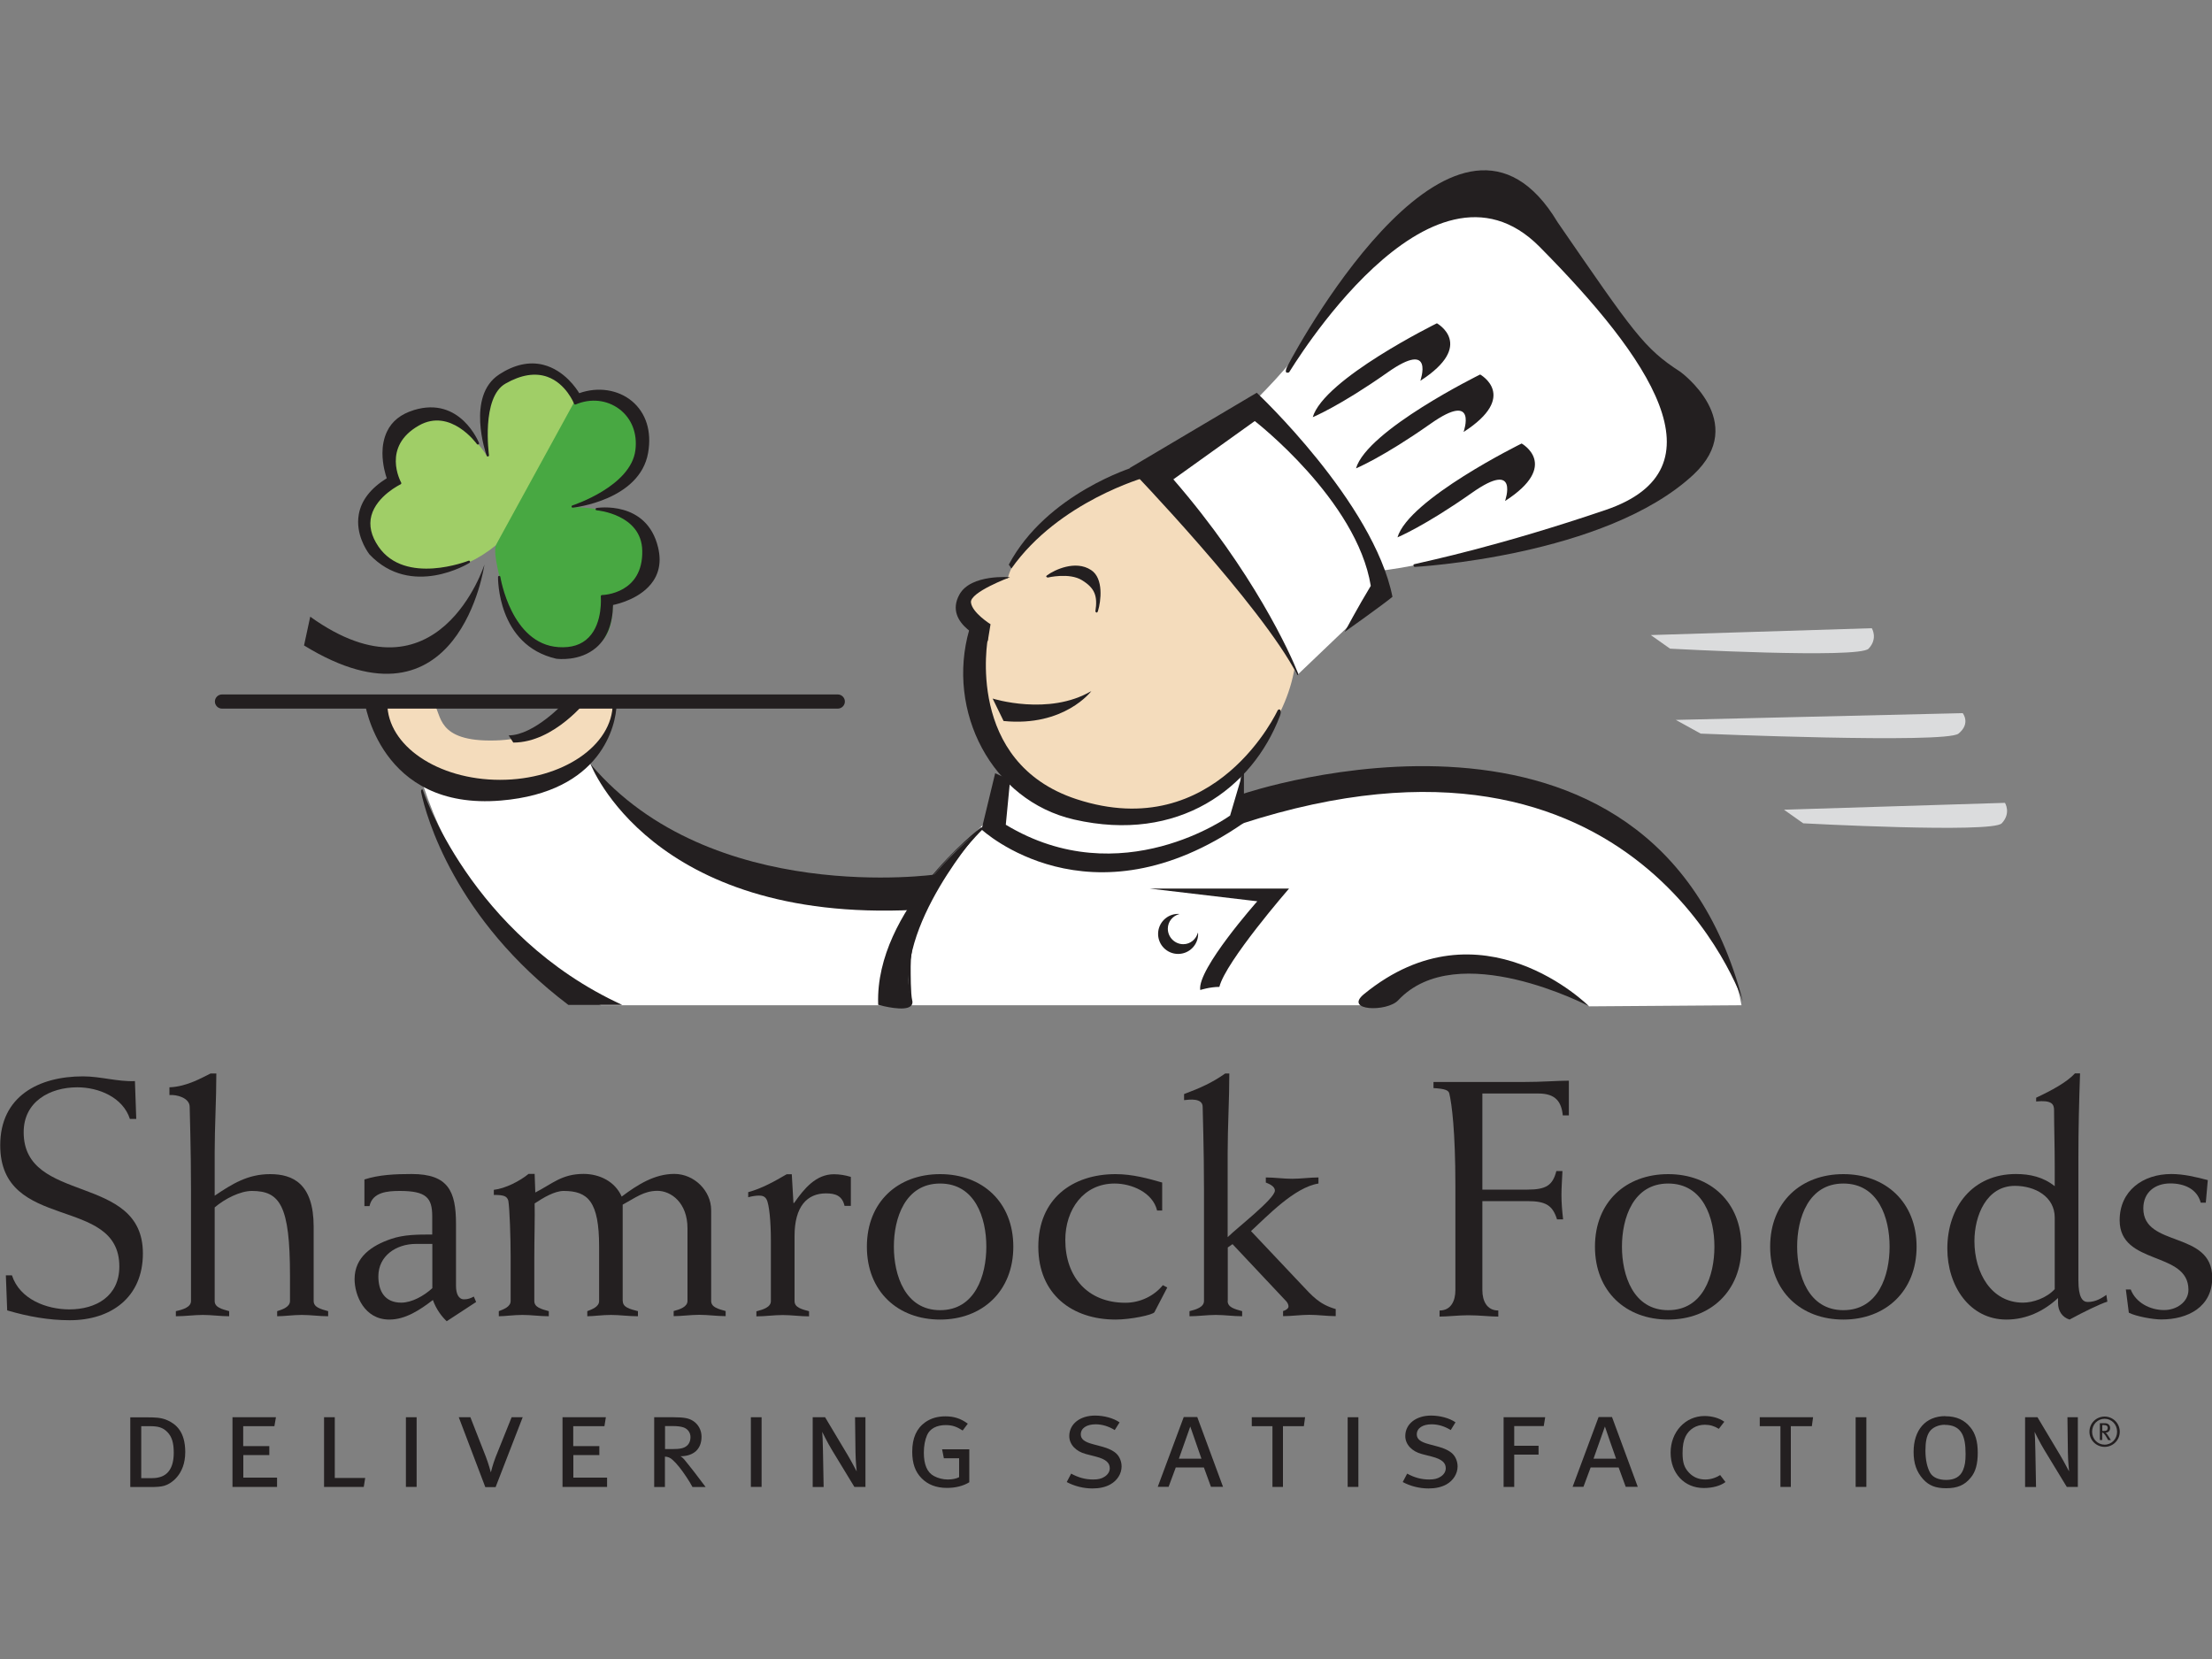 <?xml version="1.0" encoding="UTF-8"?> <svg xmlns="http://www.w3.org/2000/svg" xmlns:xlink="http://www.w3.org/1999/xlink" id="LOGOS" viewBox="0 0 200 150"><rect x="0" y="0" width="200" height="150" fill="#808080" stroke="none"/><defs><clipPath id="clippath"><rect x="0" y="15.43" width="200" height="119.15" fill="none" stroke-width="0"></rect></clipPath></defs><path d="m141.66,48.07s-13.35,3.22-16.88,3.53c.15.77.31,1.99.31,1.99l-7.78,7.43s-7.25-13.26-13.24-18.32c.61-1.54,9.21-6.29,9.21-6.29,0,0,3.53-3.38,5.37-6.29,1.84-2.92,9.05-12.12,13.66-12.28,4.6-.15,5.98,1.07,7.06,2.45,1.07,1.38,6.29,8.13,6.29,8.13,0,0,4.14,5.68,4.76,5.68s3.22,3.84,1.54,6.9c-1.69,3.07-2.3,5.06-8.13,6.29" fill="#fff" stroke-width="0"></path><path d="m157.46,90.88c-1.39-8.13-10.74-15.96-14.42-17.8-3.68-1.84-9.97-2.45-15.19-2.76-5.22-.31-15.8,2.92-15.8,2.92,0,0,.33-1.45,0-3.53-2.3,2.92-6.75,3.84-11.97,3.84s-9.36-3.99-9.36-3.99c0,0,0,3.53-1.23,4.45-1.23.92-5.37,6.14-5.37,6.14,0,0,3.07,1.38-10.59.46-13.66-.92-20.56-12.12-20.56-12.12,0,0-.15,1.23-5.83,2.45-5.68,1.23-9.21-1.07-9.21-1.07,0,0,3.67,14.73,16.41,21.02h69.82s5.99-8.75,19.52.1l13.78-.1" fill="#fff" stroke-width="0"></path><path d="m11.75,101.18c-.64-1.98-2.84-2.87-4.76-2.87-2.47,0-4.85,1.28-4.85,4.06,0,6.56,10.78,3.66,10.78,10.96,0,3.97-2.87,6.04-6.62,6.04-1.86,0-3.75-.33-5.65-.89l-.12-3.17h.55c.7,2.17,3.14,3.08,5.19,3.08,2.41,0,4.52-1.19,4.52-3.88,0-6.47-10.77-3.08-10.77-10.96,0-4.43,3.48-6.23,7.48-6.23,1.59,0,3.11.49,4.7.43l.12,3.42h-.55" fill="#231f20" stroke-width="0"></path><path d="m19.41,117.63c0,.58.64.73,1.31.92v.46c-.79,0-1.59-.12-2.38-.12s-1.59.12-2.44.12v-.46c.67-.15,1.37-.37,1.37-.92v-10.04c0-3.72-.12-7.17-.12-7.51,0-.82-1.19-1.13-1.83-1.07v-.7c1.62-.06,3.02-.92,3.72-1.25h.52c0,2.38-.15,4.79-.15,7.17v3.88c1.59-1.07,2.99-1.95,5.01-1.95s3.94.82,3.94,4.76v6.71c0,.58.64.73,1.31.92v.46c-.79,0-1.59-.12-2.38-.12s-1.59.12-2.23.12v-.46c.46-.15,1.16-.37,1.16-.92v-2.29c0-6.35-.91-7.66-3.45-7.66-1.04,0-2.44.7-3.36,1.49v8.45" fill="#231f20" stroke-width="0"></path><path d="m39.1,112.47h-1.5c-1.77,0-3.39,1.07-3.39,2.93,0,1.34.58,2.38,2.07,2.38.95,0,2.05-.61,2.81-1.31v-4m-6.13-5.83c1.31-.43,2.81-.49,4.27-.49,3.3,0,4,1.56,4,4.52v5.59c0,.73.24,1.22.73,1.22.34,0,.58-.09.88-.25l.21.49-2.66,1.74c-.43-.4-.95-1.07-1.25-1.92-1.16.89-2.47,1.77-3.94,1.77-2.26,0-3.14-2.2-3.14-3.66,0-2.01,1.59-3.05,3.3-3.63,1.16-.4,2.41-.4,3.72-.4v-1.65c0-1.68-.55-2.29-2.93-2.29-1.07,0-2.47.09-2.74,1.37h-.46v-2.41Z" fill="#231f20" stroke-width="0"></path><path d="m56.31,117.63c0,.58.64.73,1.37.92v.46c-.86,0-1.65-.12-2.44-.12s-1.59.12-2.14.12v-.46c.37-.15,1.07-.37,1.07-.92v-4.91c0-4.09-1.01-5.04-3.21-5.04-.79,0-1.8.58-2.62,1.13.03,1.25-.03,3.08-.03,4.97v3.85c0,.58.64.73,1.31.92v.46c-.79,0-1.59-.12-2.38-.12s-1.59.12-2.14.12v-.46c.37-.15,1.07-.37,1.07-.92v-4.03c0-1.68-.09-4.36-.21-5.04-.12-.4-.37-.52-1.31-.52v-.46c1.04-.12,2.35-.79,3.14-1.44h.55l.06,1.68c1.5-.76,2.38-1.68,4.36-1.68,1.43,0,2.84.67,3.45,2.05,1.43-1.07,2.96-2.05,4.76-2.05s3.33,1.53,3.33,3.27v8.21c0,.58.64.73,1.31.92v.46c-.79,0-1.59-.12-2.38-.12s-1.59.12-2.32.12v-.46c.55-.15,1.25-.37,1.25-.92v-6.56c0-2.32-1.49-3.39-2.72-3.39s-2.01.64-3.14,1.25v8.7" fill="#231f20" stroke-width="0"></path><path d="m76.94,109.03h-.58c-.21-.92-.82-1.13-1.68-1.13-1.71,0-2.84,1.19-2.84,3.85v5.89c0,.58.64.73,1.31.92v.46c-.79,0-1.59-.12-2.38-.12s-1.59.12-2.38.12v-.46c.61-.15,1.31-.37,1.31-.92v-5.49c0-1.68-.15-3.3-.4-3.72-.15-.27-.4-.33-.67-.33s-.67.06-.98.15v-.46c1.25-.34,2.38-.98,3.48-1.62h.46l.15,2.6h.06c.91-1.31,1.98-2.6,3.6-2.6.52,0,1.04.09,1.53.24v2.63" fill="#231f20" stroke-width="0"></path><path d="m85,118.46c3.17,0,4.18-3.14,4.18-5.74s-1.01-5.71-4.18-5.71-4.18,3.14-4.18,5.71,1.01,5.74,4.18,5.74m0-12.3c3.82,0,6.62,2.53,6.62,6.56s-2.81,6.59-6.62,6.59-6.62-2.53-6.62-6.59,2.81-6.56,6.62-6.56" fill="#231f20" stroke-width="0"></path><path d="m105.08,109.45h-.46c-.4-1.65-2.32-2.44-3.84-2.44-2.81,0-4.46,2.35-4.46,5.1,0,3.33,2.01,5.68,5.43,5.68,1.37,0,2.62-.64,3.39-1.59l.4.21-1.16,2.23c-.12.24-2.14.67-3.51.67-3.91,0-6.99-2.26-6.99-6.59s3.08-6.56,6.99-6.56c1.53,0,2.96.4,4.21.76v2.53" fill="#231f20" stroke-width="0"></path><path d="m111,117.63c0,.58.64.73,1.31.92v.46c-.79,0-1.59-.12-2.38-.12s-1.59.12-2.38.12v-.46c.61-.15,1.31-.37,1.31-.92v-10.04c0-3.72-.12-7.17-.12-7.51,0-.82-1.19-.67-1.68-.61v-.55c1.47-.55,2.56-1.04,3.72-1.86h.37c0,2.38-.15,4.79-.15,7.17v7.63c.82-.82,4.27-3.48,4.27-4.21,0-.4-.52-.61-.82-.73v-.46c.79,0,1.59.12,2.38.12s1.59-.12,2.38-.12v.55c-2.17.34-4.64,2.96-6.1,4.3l4.55,4.82c1.01,1.07,1.62,1.8,3.11,2.23v.64c-.79,0-1.59-.12-2.38-.12s-1.59.12-2.38.12v-.46c.24-.06.49-.24.49-.4,0-.12-.03-.27-.18-.46l-4.88-5.19-.43.3v4.82" fill="#231f20" stroke-width="0"></path><path d="m134.04,107.56h4.06c1.71,0,2.29-.4,2.62-1.68h.55c-.03.76-.09,1.46-.09,2.17s.06,1.41.15,2.2h-.55c-.4-1.25-.98-1.65-2.69-1.65h-4.06v8.06c0,.95.4,1.83,1.44,1.83v.55c-.76,0-1.68-.12-2.72-.12-.92,0-1.83.12-2.59.12v-.55c1.04,0,1.43-.89,1.43-1.83v-9.46c0-4.94-.33-7.42-.55-8.33-.06-.27-.33-.43-1.43-.49v-.55h8.09c1.77,0,3.11-.12,4.15-.12v3.14h-.55c-.12-1.22-.64-1.98-2.2-1.98h-5.07v8.7" fill="#231f20" stroke-width="0"></path><path d="m150.83,118.46c3.17,0,4.18-3.14,4.18-5.74s-1.01-5.71-4.18-5.71-4.18,3.14-4.18,5.71,1.01,5.74,4.18,5.74m0-12.3c3.81,0,6.62,2.53,6.62,6.56s-2.81,6.59-6.62,6.59-6.62-2.53-6.62-6.59,2.81-6.56,6.62-6.56" fill="#231f20" stroke-width="0"></path><path d="m166.67,118.46c3.17,0,4.18-3.14,4.18-5.74s-1.01-5.71-4.18-5.71-4.18,3.14-4.18,5.71,1.01,5.74,4.18,5.74m0-12.3c3.81,0,6.62,2.53,6.62,6.56s-2.81,6.59-6.62,6.59-6.62-2.53-6.62-6.59,2.81-6.56,6.62-6.56" fill="#231f20" stroke-width="0"></path><path d="m185.78,110.09c0-1.89-1.77-2.87-3.6-2.87-2.57,0-3.66,2.69-3.66,5,0,2.87,1.53,5.56,4.39,5.56.89,0,2.11-.4,2.87-1.22v-6.47m2.14,5.68c0,1.53.37,1.95.85,1.95.73,0,1.28-.37,1.68-.64l.09.61c-.61.18-2.2.95-3.42,1.62-.67-.21-1.04-.79-1.04-1.49v-.46c-1.28,1.19-2.87,1.95-4.67,1.95-3.33,0-5.34-3.05-5.34-6.41,0-3.78,2.29-6.75,6.2-6.75,1.28,0,2.47.27,3.51,1.1v-1.8c0-1.8-.06-3.6-.06-5.07,0-.58-.24-.92-1.62-.79v-.34c1.37-.64,2.78-1.4,3.51-2.2h.46c-.09,2.53-.15,5.07-.15,7.6v11.11Z" fill="#231f20" stroke-width="0"></path><path d="m192.19,116.59h.46c.46,1.19,1.74,1.86,3.02,1.86,1.13,0,2.2-.73,2.2-1.83,0-3.54-6.22-2.17-6.22-6.29,0-2.66,2.1-4.18,4.67-4.18,1.13,0,2.23.27,3.3.55l-.18,2.04h-.46c-.33-1.25-1.5-1.74-2.75-1.74-1.37,0-2.44.79-2.44,2.26,0,3.57,6.23,1.98,6.23,6.26,0,2.65-2.2,3.78-4.61,3.78-.73,0-2.26-.27-2.93-.61l-.27-2.11" fill="#231f20" stroke-width="0"></path><path d="m12.77,128.94v4.71h.92c.22,0,.47-.02.66-.07.77-.17,1.36-.79,1.36-2.23,0-.89-.17-1.45-.57-1.86-.43-.45-.89-.54-1.58-.54h-.8m-.97-.8h1.43c.75,0,1.35,0,1.95.28.72.33,1.58,1,1.58,2.86,0,2.1-1.35,2.9-1.91,3.05-.28.08-.69.11-1.15.11h-1.91v-6.3Z" fill="#231f20" stroke-width="0"></path><polygon points="21.02 128.14 24.95 128.14 24.81 128.95 21.99 128.95 21.99 130.75 24.35 130.75 24.35 131.56 22 131.56 22 133.6 25.05 133.6 25.05 134.44 21.02 134.44 21.02 128.14" fill="#231f20" stroke-width="0"></polygon><polygon points="29.3 128.14 30.27 128.14 30.27 133.63 33.02 133.63 32.89 134.44 29.3 134.44 29.3 128.14" fill="#231f20" stroke-width="0"></polygon><rect x="36.7" y="128.14" width=".97" height="6.3" fill="#231f20" stroke-width="0"></rect><path d="m41.48,128.14h1.05l1.39,3.55c.26.67.46,1.44.46,1.44,0,0,.18-.74.43-1.38l1.45-3.61h1l-2.45,6.32h-.93l-2.4-6.32" fill="#231f20" stroke-width="0"></path><polygon points="50.86 128.14 54.78 128.14 54.65 128.95 51.83 128.95 51.83 130.75 54.19 130.75 54.19 131.56 51.84 131.56 51.84 133.6 54.89 133.6 54.89 134.44 50.86 134.44 50.86 128.14" fill="#231f20" stroke-width="0"></polygon><path d="m60.13,128.94v2.08h.65c.69,0,1.04-.07,1.3-.28.22-.17.35-.45.35-.81,0-.42-.27-.76-.66-.88-.23-.07-.51-.11-.88-.11h-.76m-.97-.8h1.69c1.04,0,1.45.1,1.81.33.46.29.77.82.77,1.43,0,1.11-.7,1.76-1.91,1.77.12.06.25.17.34.28.19.24.59.72.94,1.18.37.5,1,1.32,1,1.32h-1.19c-.14-.28-.36-.63-.57-.94-.47-.71-.86-1.18-1.21-1.5-.24-.22-.42-.29-.71-.31v2.75h-.97v-6.3Z" fill="#231f20" stroke-width="0"></path><rect x="67.89" y="128.14" width=".97" height="6.3" fill="#231f20" stroke-width="0"></rect><path d="m73.49,128.14h1.11l2.05,3.43c.41.69.77,1.42.81,1.47,0,0-.1-.89-.11-1.73l-.04-3.17h.94v6.3h-1l-2.03-3.34c-.4-.65-.88-1.64-.88-1.64.02.25.06.83.07,1.75l.06,3.24h-.99v-6.3" fill="#231f20" stroke-width="0"></path><path d="m87.5,128.73l-.46.61c-.48-.3-.86-.49-1.53-.49-.83,0-1.44.33-1.69.91-.19.44-.29.97-.29,1.58,0,1.09.3,1.79.92,2.12.35.19.81.31,1.24.31.39,0,.77-.07,1.03-.21v-1.71h-1.38l-.16-.81h2.46v2.98c-.56.34-1.25.51-2.02.51-.99,0-1.74-.31-2.29-.87-.58-.58-.85-1.35-.85-2.4,0-1.24.39-2.11,1.18-2.67.52-.36,1.1-.53,1.82-.53.77,0,1.38.19,2.02.66" fill="#231f20" stroke-width="0"></path><path d="m101.23,128.6l-.44.7c-.55-.34-1.14-.52-1.73-.52-.81,0-1.34.35-1.34.91,0,.42.31.68,1.11.89l.86.23c.48.13.98.35,1.27.64.28.28.45.71.45,1.14,0,.65-.39,1.28-1.03,1.63-.43.24-.98.36-1.6.36-.82,0-1.64-.21-2.33-.58l.4-.76c.66.36,1.29.53,1.99.53.45,0,.74-.07,1.01-.24.31-.19.49-.46.49-.78,0-.49-.35-.81-1.22-1.04l-.93-.24c-.92-.24-1.51-.87-1.51-1.63,0-1.09.97-1.85,2.33-1.85.81,0,1.66.23,2.21.61" fill="#231f20" stroke-width="0"></path><path d="m106.59,131.89h2.04c-.03-.07-1.01-2.91-1.01-2.91l-1.03,2.91m1.66-3.77l2.33,6.31h-1.09l-.64-1.75h-2.54l-.65,1.75h-.98l2.35-6.31h1.21Z" fill="#231f20" stroke-width="0"></path><polygon points="113.18 128.14 118 128.14 117.89 128.95 116 128.95 116 134.44 115.05 134.44 115.05 128.95 113.18 128.95 113.18 128.14" fill="#231f20" stroke-width="0"></polygon><rect x="121.85" y="128.14" width=".97" height="6.3" fill="#231f20" stroke-width="0"></rect><path d="m131.6,128.6l-.43.7c-.55-.34-1.13-.52-1.73-.52-.81,0-1.34.35-1.34.91,0,.42.31.68,1.11.89l.86.23c.48.13.98.35,1.27.64.28.28.45.71.45,1.14,0,.65-.39,1.28-1.02,1.63-.44.24-.98.36-1.61.36-.82,0-1.64-.21-2.33-.58l.4-.76c.66.36,1.29.53,1.99.53.45,0,.74-.07,1.01-.24.31-.19.49-.46.49-.78,0-.49-.35-.81-1.22-1.04l-.93-.24c-.92-.24-1.51-.87-1.51-1.63,0-1.09.97-1.85,2.33-1.85.81,0,1.67.23,2.21.61" fill="#231f20" stroke-width="0"></path><polygon points="135.95 128.14 139.71 128.14 139.58 128.94 136.91 128.94 136.91 130.72 139.11 130.72 139.11 131.52 136.91 131.52 136.91 134.44 135.95 134.44 135.95 128.14" fill="#231f20" stroke-width="0"></polygon><path d="m144.08,131.89h2.04c-.04-.07-1.01-2.91-1.01-2.91l-1.03,2.91m1.67-3.77l2.33,6.31h-1.09l-.64-1.75h-2.53l-.65,1.75h-.98l2.35-6.31h1.21Z" fill="#231f20" stroke-width="0"></path><path d="m155.91,128.54l-.5.65c-.4-.25-.8-.37-1.27-.37-.76,0-1.41.39-1.74,1.06-.18.37-.27.83-.27,1.5,0,.87.16,1.32.57,1.76.39.42.89.63,1.48.63.52,0,.96-.16,1.35-.4l.48.63c-.46.35-1.18.54-1.96.54-1.76,0-3-1.33-3-3.2s1.33-3.31,3.07-3.31c.65,0,1.33.18,1.77.51" fill="#231f20" stroke-width="0"></path><polygon points="159.11 128.14 163.93 128.14 163.82 128.95 161.92 128.95 161.92 134.44 160.98 134.44 160.98 128.95 159.11 128.95 159.11 128.14" fill="#231f20" stroke-width="0"></polygon><rect x="167.78" y="128.14" width=".97" height="6.3" fill="#231f20" stroke-width="0"></rect><path d="m175.84,128.82c-.58,0-1.13.25-1.39.64-.25.37-.36.91-.36,1.69,0,.88.17,1.56.43,2.02.24.41.76.64,1.45.64.76,0,1.28-.3,1.52-.89.17-.41.23-.78.23-1.46,0-.86-.1-1.39-.31-1.81-.31-.59-.86-.82-1.57-.82m.04-.78c1.04,0,1.74.35,2.27,1,.45.54.67,1.28.67,2.29s-.19,1.74-.64,2.27c-.54.66-1.18.95-2.22.95-.95,0-1.56-.24-2.09-.83-.58-.65-.85-1.41-.85-2.45,0-2,1.09-3.24,2.86-3.24" fill="#231f20" stroke-width="0"></path><path d="m183.11,128.14h1.11l2.05,3.43c.41.69.77,1.42.81,1.47,0,0-.1-.89-.11-1.73l-.04-3.17h.94v6.3h-1l-2.03-3.34c-.4-.65-.88-1.64-.88-1.64.02.25.06.83.07,1.75l.06,3.24h-.99v-6.3" fill="#231f20" stroke-width="0"></path><path d="m44.82,49.31c-.2.93.26,2.5,1.1,5.92.43,1.75,1.56,2.38,3.9,3.53,1.28.64,2.79.4,4.32-.59,1.52-.98,1.23-3.91,1.23-3.91,0,0,1.57-.49,2.25-.87.67-.38,1.52-.45,1.58-4.11.05-2.63-5.26-3.42-7.33-3.42,0,0,1.06-.54,1.35-.64,1.04-.37,3.01-1.84,3.27-2.1.26-.26,1.81-1.66,1.15-4.15-.81-4.03-6.54-3.13-6.54-3.13" fill="#48a842" stroke-width="0"></path><path d="m44.82,49.31c-3.25,2.67-6.42,2.6-8.56,2.2-2.15-.39-3.21-2.38-3.46-4.11-.25-1.73,2.65-3.84,2.65-3.84,0,0-.22-1.01-.38-1.74-.15-.73.02-1.61,2.64-3.97,2.2-1.98,5.08,1.6,6.36,3.4.14.2-.07-.63-.13-.79-.39-.99-.05-3.31-.03-3.67.03-.35.07-1.79,2.29-2.89,3.45-1.96,5.88,2.16,5.88,2.16" fill="#a0ce67" stroke-width="0"></path><path d="m34.27,63.66s1.8,8.22,10.66,7.65c6.92-.44,8.69-3.01,9.3-3.9,1.75-2.55,1.17-3.82,1.17-3.82l-4.02.06s-1.2,3.15-6.6,3.3c-5.41.15-4.81-2.4-5.55-3.3" fill="#f4dcbc" stroke-width="0"></path><path d="m103.05,42.49s-10.39,4.09-11.94,9.81c.09.05-3.31-.39-3.91,2.33-.31,1.26,1.31,2.16,1.31,2.16,0,0-1.19,8.81,1.81,11.39,3,2.58,3.37,4.56,7.67,5.34,4.31.78,9.77-1.07,11.1-1.77,2.85-1.5,6.94-5.96,7.9-11.02.03-.15.11-.34.03-.48-1.37-2.55-2.18-4.07-3.73-6.03-1.18-1.49-1.82-2.66-2.25-3.17-1.05-1.24-8-8.56-8-8.56" fill="#f4dcbc" stroke-width="0"></path><path d="m115.56,64.19c.18-.16.34.09.17.53-2.48,6.55-9.17,11.54-18.61,9.38-7.47-1.71-11.6-9.81-9.48-17.17l1.68.78s-2.11,11.23,8.02,14.55c12.61,4.12,18.2-8.07,18.2-8.07" fill="#231f20" stroke-width="0"></path><path d="m84.64,79.06s-20.35,2.92-31.24-9.97c0,0,5.44,14.33,29.23,13.18" fill="#231f20" stroke-width="0"></path><path d="m56.26,90.86c-13.75-6.3-18.05-19.48-18.05-19.48,0,0-.19-.05-.13.26.44,2.15,3.03,11.45,13.31,19.22h4.87" fill="#231f20" stroke-width="0"></path><path d="m108.52,89.51c-.29-1.88,5.16-8.02,5.16-8.02l-9.74-1.15h12.61s-5.73,6.59-6.3,8.89c-.86,0-1.72.28-1.72.28" fill="#231f20" stroke-width="0"></path><path d="m143.68,90.98s-11.92-6.26-17.26-.54c-1.01,1.08-4.96.97-3.09-.56,10.6-8.66,20.34,1.1,20.34,1.1" fill="#231f20" stroke-width="0"></path><g clip-path="url(#clippath)"><path d="m121.57,57.14s3.55-2.52,4.33-3.18c-1.71-8.55-12.27-18.45-12.27-18.45l-11.51,6.82s11.93,12.39,15.18,18.7c0,0,.15.06.05-.19-.68-1.71-4-9.12-11.26-17.5l7.36-5.27s9.23,7.14,10.49,14.9c-1.11,1.82-2.37,4.18-2.37,4.18" fill="#231f20" stroke-width="0"></path><path d="m127.88,51.25s-.19-.2,0-.24c1.35-.32,7.72-1.65,17.29-4.9,10.91-3.71,3.97-13.76-5.96-23.79-9.93-10.03-22.58,11.28-22.66,11.35-.47.16-.25-.36-.17-.52,1.46-2.81,15.51-27.98,24.45-13.06,6.86,9.96,7.81,11.41,11.09,13.52,0,0,6.28,4.54,1.2,9.3-7.98,7.43-25.25,8.35-25.25,8.35" fill="#231f20" stroke-width="0"></path></g><path d="m118.69,37.73c1-3.47,11.23-8.5,11.23-8.5,0,0,3.53,1.96-1.5,5.2,0,0,1.34-3.79-2.97-.75-4.32,3.04-6.76,4.04-6.76,4.04" fill="#231f20" stroke-width="0"></path><path d="m122.6,42.36c1-3.47,11.23-8.5,11.23-8.5,0,0,3.53,1.96-1.5,5.2,0,0,1.34-3.79-2.98-.75-4.32,3.04-6.75,4.04-6.75,4.04" fill="#231f20" stroke-width="0"></path><path d="m126.35,48.6c1-3.47,11.23-8.5,11.23-8.5,0,0,3.53,1.96-1.5,5.2,0,0,1.34-3.79-2.98-.75-4.32,3.04-6.76,4.04-6.76,4.04" fill="#231f20" stroke-width="0"></path><path d="m45.99,66.49c2.31,0,5.08-3.01,5.08-3.01l2.08-.27s-3,3.93-6.74,3.93" fill="#231f20" stroke-width="0"></path><path d="m20.07,62.79c-.35,0-.64.29-.64.64s.29.64.64.64h55.68c.35,0,.64-.29.64-.64s-.29-.64-.64-.64H20.07" fill="#231f20" stroke-width="0"></path><path d="m89.75,63.16s5.07,1.6,8.93-.68c0,0-2.44,3.26-7.94,2.71" fill="#231f20" stroke-width="0"></path><path d="m88.75,74.9s-8.04,8.97-6.38,15.58c.29,1.14-2.86.28-2.86.28-.29-8.59,9.25-15.86,9.25-15.86" fill="#231f20" stroke-width="0"></path><path d="m79.6,90.38c0-6.69,6.04-13.06,8.33-14.77-1.72,1.89-5.82,6.9-5.82,11.75,0,.64,0,2.52.15,3.14.01.04.02.08.02.11,0,.09-.04.15-.07.18-.38.37-1.94.05-2.6-.12,0-.1,0-.2,0-.29m9.09-15.57c-.09.06-9.58,7.4-9.3,15.96v.08s.08.02.08.02c.24.06,2.34.62,2.88.08.07-.07.14-.17.14-.33,0-.05,0-.1-.02-.16-.15-.61-.14-2.47-.14-3.09,0-6,6.42-12.31,6.5-12.38.02-.02.03-.05.03-.08,0-.02,0-.04-.02-.06,0,0,0,0,0,0,0,0,0,0,0-.01-.02-.02-.05-.03-.08-.03-.02,0-.04,0-.06.02" fill="#231f20" stroke-width="0"></path><path d="m55.75,63.68c.01-.4-.35-.09-.35-.09,0,3.82-4.56,6.92-10.19,6.92s-10.19-3.1-10.19-6.92l-2.06-.19s1.31,9.91,12.34,8.98c9.1-.77,10.4-6.8,10.45-8.7" fill="#231f20" stroke-width="0"></path><path d="m106.99,85.37c-.77,0-1.4-.63-1.4-1.4,0-.65.45-1.17,1.05-1.33-.04,0-.08-.01-.12-.01-1,0-1.81.81-1.81,1.81s.81,1.81,1.81,1.81,1.81-.81,1.81-1.81c0-.04-.01-.08-.02-.12-.16.6-.68,1.05-1.32,1.05" fill="#231f20" stroke-width="0"></path><path d="m89.98,69.91l-1.23,5.09s9.75,9.09,23.72-.61v-4.89s-1.25,4.24-1.25,4.24c0,0-9.83,7.14-20.28.83l.39-4.05-1.36-.61" fill="#231f20" stroke-width="0"></path><path d="m27.49,58.36c14.06,8.63,16.31-7.31,16.31-7.31,0,0-4.16,13.02-15.75,4.71l-.56,2.6" fill="#231f20" stroke-width="0"></path><path d="m151.52,65.09l25.94-.61s.75.93-.38,1.85c-1.13.93-23.31,0-23.31,0" fill="#dbdcdd" stroke-width="0"></path><path d="m161.3,73.21l19.98-.62s.58.93-.29,1.85c-.87.92-17.95,0-17.95,0" fill="#dbdcdd" stroke-width="0"></path><path d="m149.26,57.42l19.98-.62s.58.93-.29,1.85c-.87.93-17.95,0-17.95,0" fill="#dbdcdd" stroke-width="0"></path><path d="m89.31,57.97s-4.07-1.5-2.56-4.22c1.04-1.87,4.57-1.56,4.57-1.56,0,0-3.64,1.35-3.53,2.28.1.93,1.77,1.97,1.77,1.97" fill="#231f20" stroke-width="0"></path><path d="m91.21,51.05c3.43-6.44,11.32-8.83,11.32-8.83l1.04.93s-7.83,2.17-12.12,8.25" fill="#231f20" stroke-width="0"></path><path d="m53.96,46.03s4.15.33,4.22,3.75c.08,4.03-3.75,4.12-3.75,4.12,0,0,.47,5.01-3.93,4.71-4.4-.3-5.35-6.44-5.35-6.44,0,0-.16,6.07,5.19,7.29,0,0,4.93.68,5-4.84,0,0,5.08-.86,4.06-5.1-1.02-4.24-5.44-3.48-5.44-3.48" fill="#231f20" stroke-width="0"></path><path d="m58.28,49.92v-.13c-.05-2.5-2.23-3.39-3.48-3.7,1.31,0,3.76.44,4.49,3.46.09.37.13.72.13,1.05,0,.67-.18,1.28-.53,1.82-1.1,1.67-3.55,2.1-3.58,2.11-.05,0-.09.05-.09.1-.02,1.7-.51,2.97-1.45,3.78-1.42,1.22-3.41.96-3.43.96-3.63-.82-4.67-3.96-4.97-5.81.57,1.85,1.99,4.96,5.11,5.17,1.23.08,2.21-.24,2.91-.95,1.03-1.05,1.16-2.67,1.16-3.44,0-.15,0-.25,0-.33.61-.05,3.74-.5,3.74-4.09m-4.35-3.99c-.05,0-.09.05-.09.11,0,.05.04.1.1.1.04,0,4.06.36,4.12,3.65.08,3.88-3.49,4.01-3.64,4.01-.03,0-.06.01-.08.04-.02.02-.03.05-.03.08,0,.02.21,2.39-1.09,3.71-.65.67-1.57.96-2.74.88-4.27-.29-5.24-6.29-5.25-6.35,0-.05-.06-.09-.11-.09-.05,0-.1.05-.1.1,0,.06-.1,6.17,5.27,7.39.09.01,2.11.28,3.61-1.01.97-.84,1.48-2.13,1.52-3.85.44-.09,2.58-.59,3.64-2.18.38-.57.57-1.22.57-1.93,0-.35-.05-.72-.14-1.1-1.03-4.29-5.52-3.57-5.57-3.56" fill="#231f20" stroke-width="0"></path><path d="m43.2,40.11s-2.4-3.4-5.38-1.72c-3.51,1.98-1.63,5.32-1.63,5.32,0,0-4.55,2.15-2.05,5.79,2.5,3.64,8.27,1.32,8.27,1.32,0,0-5.14,3.23-8.91-.75,0,0-3.11-3.89,1.61-6.77,0,0-1.85-4.82,2.32-6.1,4.17-1.28,5.77,2.91,5.77,2.91" fill="#231f20" stroke-width="0"></path><path d="m33.57,49.99s-1.25-1.59-.92-3.43c.22-1.22,1.06-2.29,2.51-3.17.04-.03.06-.08.04-.13,0-.02-.89-2.36-.01-4.16.42-.87,1.18-1.47,2.26-1.8,2.96-.91,4.59.97,5.26,2.09-.9-.91-2.78-2.33-4.95-1.1-1.73.98-2.18,2.29-2.18,3.39,0,.95.33,1.72.46,1.98-.43.22-2.2,1.23-2.66,2.91-.07.26-.1.52-.1.78,0,.72.26,1.45.77,2.2,1.77,2.58,5.18,2.21,7.07,1.75-1.74.68-4.98,1.39-7.55-1.32m3.82-12.89c-1.14.35-1.95.99-2.39,1.91-.31.64-.42,1.33-.42,1.96,0,1.08.29,2.01.39,2.28-1.46.91-2.31,2.01-2.53,3.27-.04.23-.06.46-.06.68,0,1.62.98,2.87,1.02,2.93,3.79,4.01,9,.81,9.05.77.05-.03.06-.09.04-.14-.02-.05-.08-.07-.13-.05-.06.02-5.72,2.25-8.14-1.28-.66-.96-.88-1.91-.64-2.8.48-1.79,2.62-2.82,2.64-2.83.03-.01.05-.04.06-.06,0-.03,0-.06,0-.08-.07-.13-1.78-3.27,1.6-5.18,2.86-1.62,5.22,1.65,5.24,1.68.03.04.09.06.14.03.05-.02.07-.08.05-.13-.02-.04-1.69-4.27-5.9-2.97" fill="#231f20" stroke-width="0"></path><path d="m44.1,41.17s-.75-5.28,1.55-6.58c4.61-2.61,6.36,1.88,6.36,1.88,2.85-1.21,5.98.86,5.54,4.25-.43,3.39-5.77,5.09-5.77,5.09,0,0,5.97-.6,6.71-4.87.74-4.27-2.88-6.48-6.18-5.24,0,0-2.59-4.68-7.12-1.74-2.94,1.91-1.09,7.22-1.09,7.22" fill="#231f20" stroke-width="0"></path><path d="m43.64,37.74c0-1.39.35-2.87,1.61-3.69,1.32-.86,2.6-1.14,3.8-.84,2.03.5,3.16,2.52,3.17,2.54.02.05.08.07.13.05,1.64-.61,3.42-.37,4.64.65.98.81,1.5,2,1.5,3.39,0,.35-.03.71-.1,1.09-.52,3.02-3.76,4.17-5.51,4.58,1.6-.69,4.46-2.26,4.78-4.77.03-.21.04-.43.04-.64,0-1.33-.55-2.5-1.57-3.27-1.15-.87-2.66-1.04-4.06-.48-.17-.38-.92-1.9-2.51-2.47-1.17-.42-2.5-.21-3.96.62-1.44.82-1.73,3.08-1.73,4.75,0,.25,0,.48.02.7-.13-.61-.25-1.4-.25-2.22m1.49-3.87c-2.98,1.94-1.21,7.12-1.13,7.34.02.05.07.08.13.07.05-.01.09-.06.08-.12,0-.05-.72-5.22,1.5-6.47,1.4-.8,2.68-1,3.78-.61,1.69.6,2.41,2.42,2.42,2.44.01.03.03.05.06.06.03.01.06.01.08,0,1.36-.58,2.83-.42,3.95.42,1.11.84,1.64,2.19,1.45,3.71-.41,3.28-5.64,4.98-5.7,5-.05.02-.08.07-.07.12.01.05.06.09.11.08.06,0,6.06-.66,6.81-4.96.34-1.95-.19-3.61-1.47-4.68-1.26-1.04-3.07-1.31-4.76-.71-.2-.34-1.31-2.08-3.26-2.57-1.26-.31-2.6-.02-3.97.87" fill="#231f20" stroke-width="0"></path><path d="m99.28,55.23c-.1.31-.24.06-.24.06.22-1.42-.06-2.12-1.21-2.83-1.15-.71-3.09-.24-3.09-.24,0,0-.28-.05-.06-.21.66-.48,2.56-1.4,3.97-.47,1.16.75.89,2.84.63,3.68" fill="#231f20" stroke-width="0"></path><path d="m157.58,90.53c-8.17-31.37-45.2-18.75-45.2-18.75,0,0,.03,1.86-.16,2.71,36.07-11.72,45.36,16.04,45.36,16.04" fill="#231f20" stroke-width="0"></path><path d="m190.43,128.88s-.11-.03-.19-.03h-.16v.53h.15c.14,0,.21-.02.27-.07.04-.05.07-.12.07-.21,0-.11-.06-.19-.14-.22m.18,1.32c-.04-.08-.07-.12-.13-.22-.12-.2-.15-.26-.27-.38-.04-.05-.07-.07-.14-.07v.67h-.21v-1.52h.43c.18,0,.29.04.36.11.07.06.14.17.14.32,0,.23-.15.43-.41.42.07.06.11.1.13.14.03.04.08.11.13.19.07.1.19.3.22.35h-.26Zm-.32.42c.63,0,1.13-.51,1.13-1.17s-.5-1.17-1.13-1.17-1.13.51-1.13,1.17.5,1.17,1.13,1.17m0-2.54c.74,0,1.37.59,1.37,1.37s-.63,1.37-1.37,1.37-1.37-.59-1.37-1.37.62-1.37,1.37-1.37" fill="#231f20" stroke-width="0"></path></svg> 